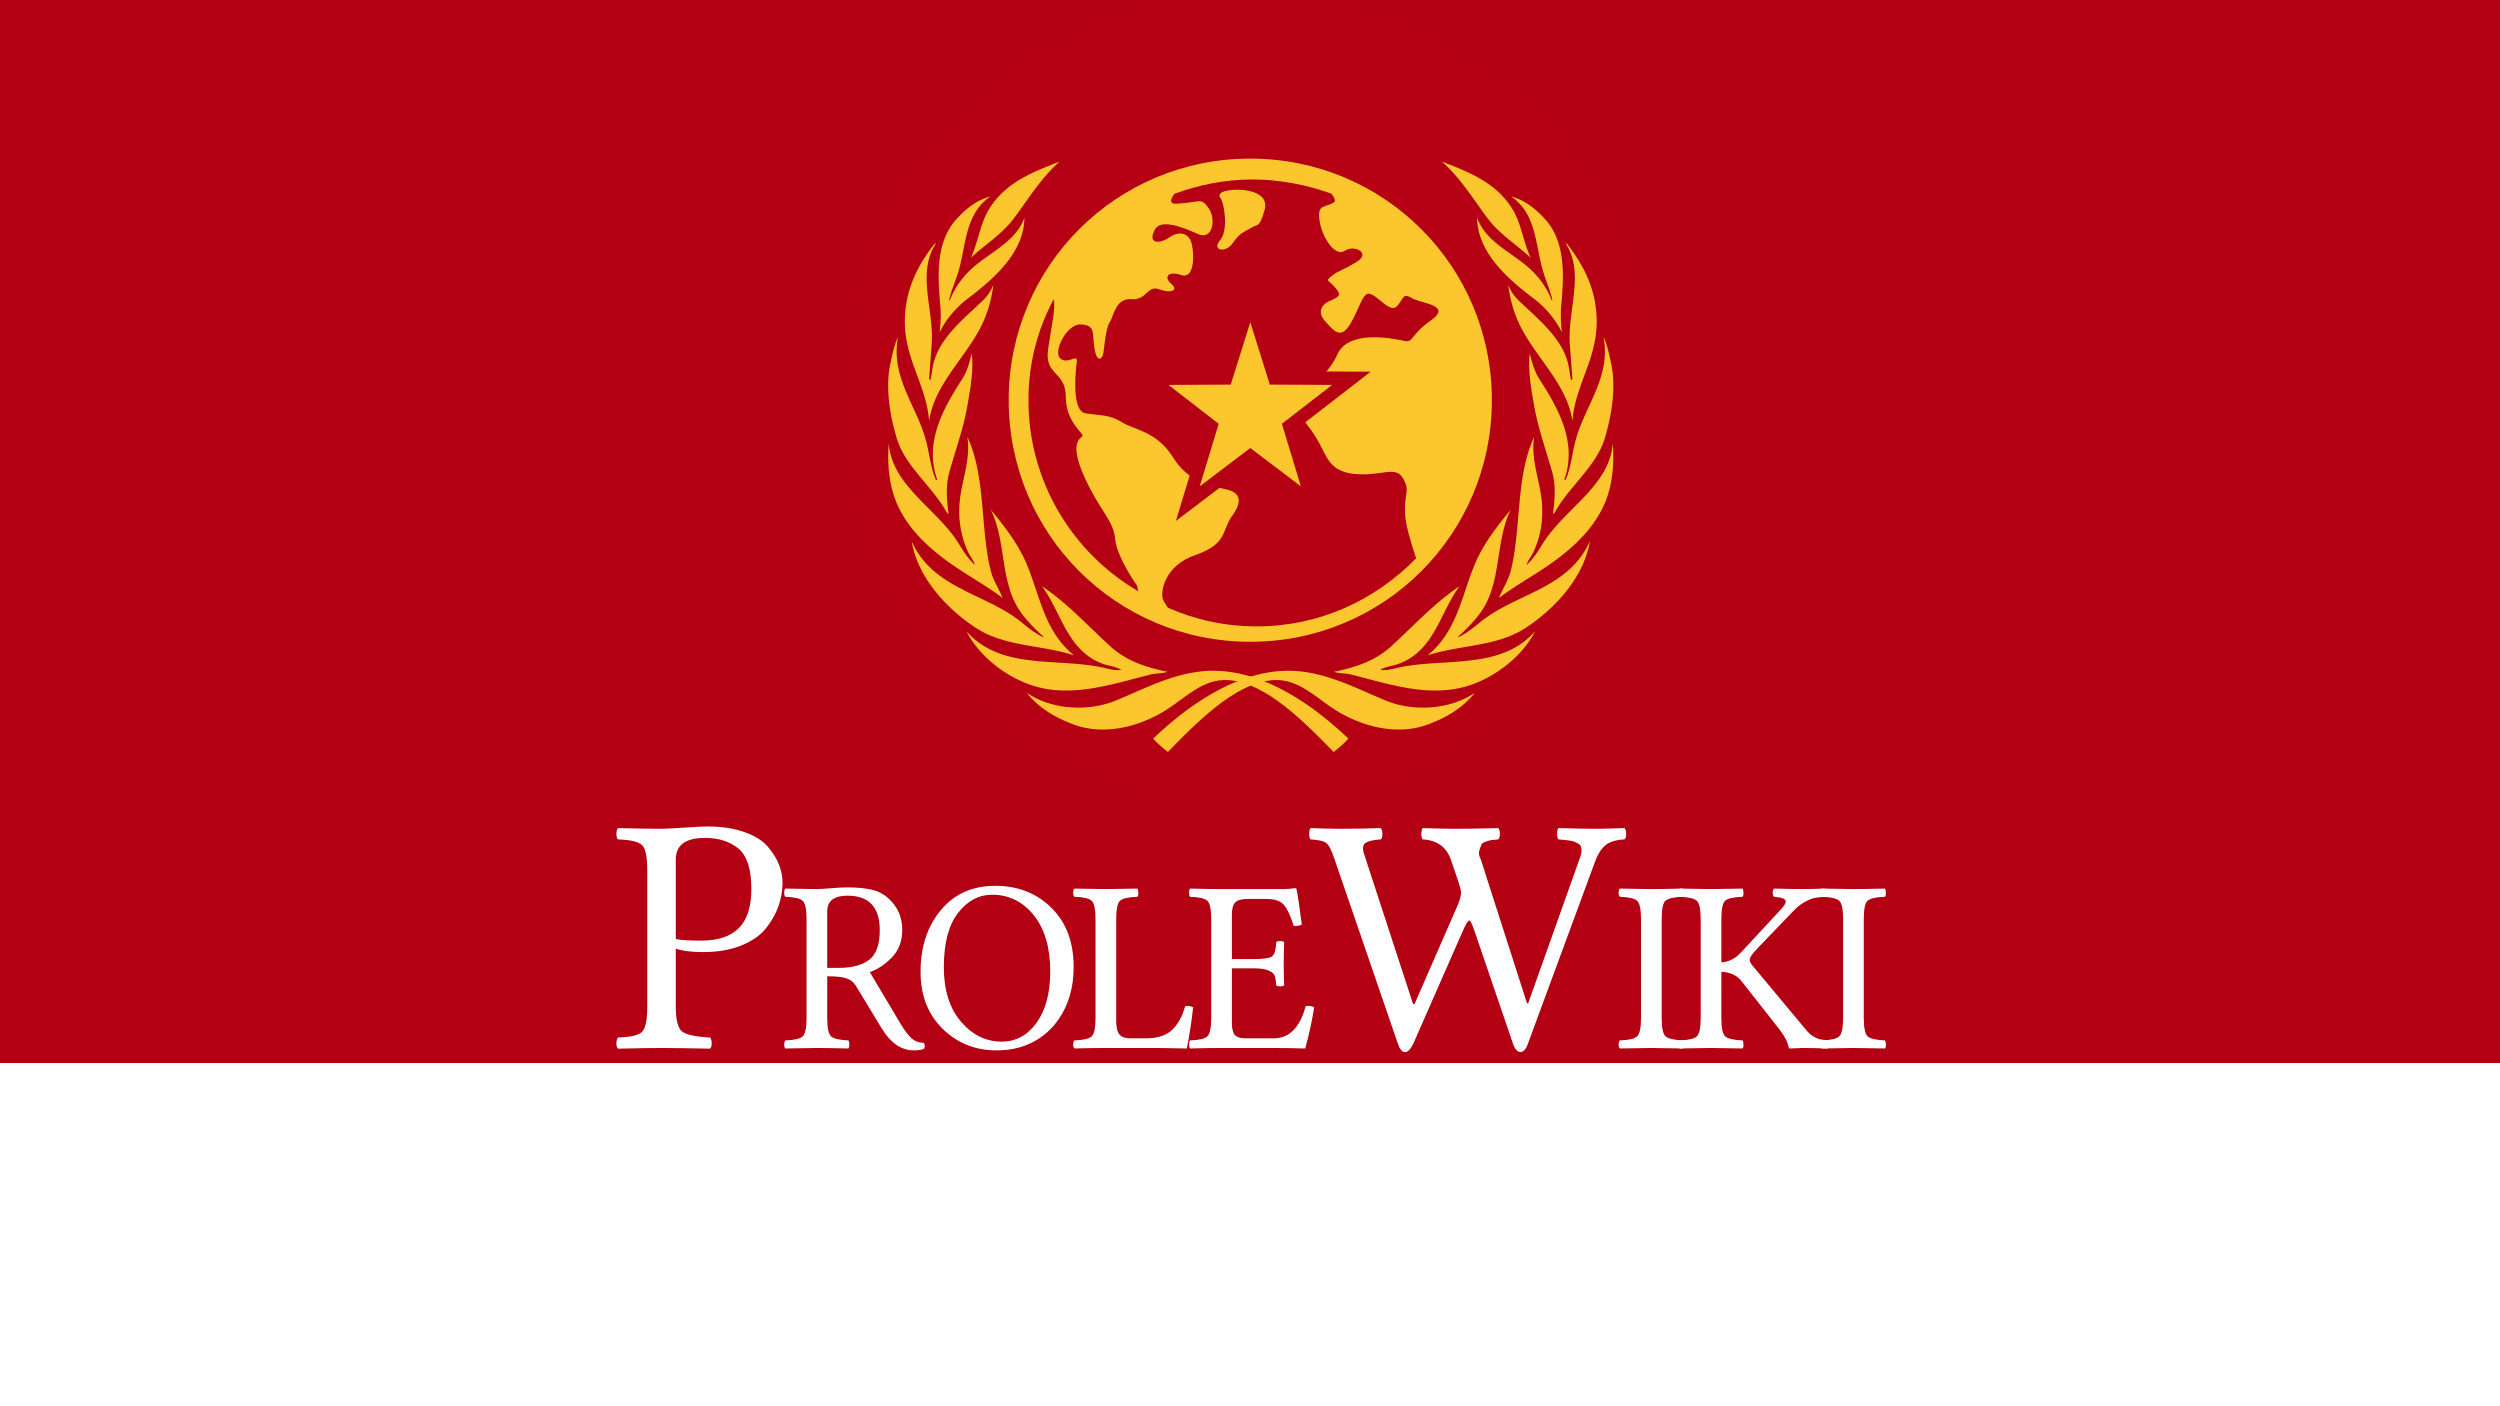 <?xml version="1.0" encoding="UTF-8" standalone="no"?>
<svg
   version="1.1"
   width="800"
   height="450"
   viewBox="0 0 21166.667 11906.25"
   preserveAspectRatio="xMidYMid"
   fill-rule="evenodd"
   clip-path="url(#presentation_clip_path)"
   xml:space="preserve"
   id="svg394"
   xmlns:xlink="http://www.w3.org/1999/xlink"
   xmlns="http://www.w3.org/2000/svg"
   xmlns:svg="http://www.w3.org/2000/svg"
   xmlns:rdf="http://www.w3.org/1999/02/22-rdf-syntax-ns#"
   xmlns:cc="http://creativecommons.org/ns#"
   xmlns:dc="http://purl.org/dc/elements/1.1/"><rect x="0" y="0" width="21166.667" height="11906.25" fill="#333333" stroke="none"/>
  <defs
   class="ClipPathGroup"
   id="defs4">
    <clipPath
   id="presentation_clip_path"
   clipPathUnits="userSpaceOnUse">
      <rect
   x="0"
   y="0"
   width="34000"
   height="9000"
   id="rect7" />
    </clipPath>
  <filter
   style="color-interpolation-filters:sRGB"
   id="filter944"
   x="-0.065"
   width="1.13"
   y="-0.069"
   height="1.137"><feFlood
     flood-opacity="1"
     flood-color="rgb(0,0,0)"
     result="flood"
     id="feFlood934" /><feComposite
     in="flood"
     in2="SourceGraphic"
     operator="in"
     result="composite1"
     id="feComposite936" /><feGaussianBlur
     in="composite1"
     stdDeviation="20"
     result="blur"
     id="feGaussianBlur938" /><feOffset
     dx="0"
     dy="0"
     result="offset"
     id="feOffset940" /><feComposite
     in="SourceGraphic"
     in2="offset"
     operator="over"
     result="fbSourceGraphic"
     id="feComposite942" /><feColorMatrix
     result="fbSourceGraphicAlpha"
     in="fbSourceGraphic"
     values="0 0 0 -1 0 0 0 0 -1 0 0 0 0 -1 0 0 0 0 1 0"
     id="feColorMatrix976" /><feFlood
     id="feFlood978"
     flood-opacity="1"
     flood-color="rgb(0,0,0)"
     result="flood"
     in="fbSourceGraphic" /><feComposite
     in2="fbSourceGraphic"
     id="feComposite980"
     in="flood"
     operator="in"
     result="composite1" /><feGaussianBlur
     id="feGaussianBlur982"
     in="composite1"
     stdDeviation="20"
     result="blur" /><feOffset
     id="feOffset984"
     dx="0"
     dy="0"
     result="offset" /><feComposite
     in2="offset"
     id="feComposite986"
     in="fbSourceGraphic"
     operator="over"
     result="composite2" /></filter><clipPath
   clipPathUnits="userSpaceOnUse"
   id="clipPath5710"><rect
     style="opacity:1;fill:#b50014;fill-opacity:1;stroke:none;stroke-width:0;stroke-miterlimit:4;stroke-dasharray:none;stop-color:#000000"
     id="rect5712"
     width="1140.338"
     height="335.394"
     x="-1674.701"
     y="-850.845" /></clipPath><linearGradient
   gradientUnits="userSpaceOnUse"
   y2="515.342"
   x2="164.782"
   y1="596.355"
   x1="298.946"
   id="linearGradient3826"
   xlink:href="#linearGradient3820" /><linearGradient
   id="linearGradient3820"><stop
     id="stop3822"
     offset="0"
     style="stop-color:#ffbf00;stop-opacity:1;" /><stop
     id="stop3824"
     offset="1"
     style="stop-color:#ffbf00;stop-opacity:0;" /></linearGradient><linearGradient
   id="linearGradient4366"><stop
     style="stop-color:#c30000;stop-opacity:1;"
     offset="0"
     id="stop4368" /><stop
     style="stop-color:#c30000;stop-opacity:0;"
     offset="1"
     id="stop4370" /></linearGradient><linearGradient
   id="linearGradient4211"><stop
     style="stop-color:#ffffff;stop-opacity:1;"
     offset="0"
     id="stop4213" /><stop
     style="stop-color:#ffffff;stop-opacity:0;"
     offset="1"
     id="stop4215" /></linearGradient><linearGradient
   id="linearGradient7326"><stop
     style="stop-color:#ffffff;stop-opacity:1;"
     offset="0"
     id="stop7328" /><stop
     style="stop-color:#1a1a1a;stop-opacity:0;"
     offset="1"
     id="stop7330" /></linearGradient><linearGradient
   id="linearGradient7182"><stop
     style="stop-color:#c30000;stop-opacity:1;"
     offset="0"
     id="stop7184" /><stop
     style="stop-color:#0000ff;stop-opacity:1;"
     offset="1"
     id="stop7186" /></linearGradient><linearGradient
   xlink:href="#linearGradient4366"
   id="linearGradient7174-6"
   x1="232.974"
   y1="117.621"
   x2="384.325"
   y2="23.413"
   gradientUnits="userSpaceOnUse" /><linearGradient
   xlink:href="#linearGradient7403-8"
   id="linearGradient7409-9"
   x1="-5175.936"
   y1="-406.213"
   x2="1240.649"
   y2="-420.465"
   gradientUnits="userSpaceOnUse"
   gradientTransform="matrix(1.031,0,0,1.072,-1374.924,-738.24)" /><linearGradient
   id="linearGradient7403-8"><stop
     style="stop-color:#1a1a1a;stop-opacity:1;"
     offset="0"
     id="stop7405-2" /><stop
     style="stop-color:#1a1a1a;stop-opacity:0;"
     offset="1"
     id="stop7407-4" /></linearGradient><linearGradient
   y2="-58.444"
   x2="536.875"
   y1="15.028"
   x1="319.131"
   gradientUnits="userSpaceOnUse"
   id="linearGradient7275-8"
   xlink:href="#linearGradient4366"
   gradientTransform="matrix(3.461,0,0,2.141,-452.374,-189.348)" /><linearGradient
   gradientTransform="translate(-3.993,219.811)"
   y2="-289.877"
   x2="-1907.47"
   y1="-301.15"
   x1="-2031.003"
   gradientUnits="userSpaceOnUse"
   id="linearGradient4301"
   xlink:href="#linearGradient4211" /><linearGradient
   gradientTransform="matrix(1,0,0,0.926,1172.986,3361.836)"
   xlink:href="#linearGradient4366"
   id="linearGradient5294-3-0"
   x1="871.274"
   y1="-2368.563"
   x2="1110.886"
   y2="-2363.249"
   gradientUnits="userSpaceOnUse" /><linearGradient
   xlink:href="#linearGradient4366"
   id="linearGradient4372"
   x1="1828.6"
   y1="1215.046"
   x2="1905.123"
   y2="1213.168"
   gradientUnits="userSpaceOnUse"
   gradientTransform="matrix(1.107,0,0,1,-3909.594,-141.265)" /><linearGradient
   xlink:href="#linearGradient4366"
   id="linearGradient4372-1"
   x1="1828.6"
   y1="1215.046"
   x2="1905.123"
   y2="1213.168"
   gradientUnits="userSpaceOnUse"
   gradientTransform="matrix(1.31,0,0,1,-4196.699,-29.122)" /><linearGradient
   gradientTransform="matrix(1,0,0,0.926,1139.713,2297.093)"
   xlink:href="#linearGradient4366"
   id="linearGradient5294-3-01"
   x1="871.274"
   y1="-2368.563"
   x2="1110.886"
   y2="-2363.249"
   gradientUnits="userSpaceOnUse" /><linearGradient
   y2="-2363.249"
   x2="1110.886"
   y1="-2368.563"
   x1="871.274"
   gradientTransform="matrix(1,0,0,0.926,-31.885,3691.514)"
   gradientUnits="userSpaceOnUse"
   id="linearGradient4820"
   xlink:href="#linearGradient4366" /><path
   style="fill:none;stroke:#000000;stroke-width:1.124px;stroke-linecap:butt;stroke-linejoin:miter;stroke-opacity:1"
   d="m 262.219,569.293 c -41.881,-73.176 20.06,-134.844 74.899,-132.271 45.79,-0.919 112.361,51.625 72.588,132.271"
   id="path6733-6-6" /><path
   style="fill:none;stroke:#000000;stroke-width:1.124px;stroke-linecap:butt;stroke-linejoin:miter;stroke-opacity:1"
   d="m 262.219,569.293 c -41.881,-73.176 20.06,-134.844 74.899,-132.271 45.79,-0.919 112.361,51.625 72.588,132.271"
   id="path6733-6-6-9" /></defs>
  

  
<rect
   style="opacity:0.989;fill:#b50014;fill-opacity:1;stroke-width:9.326;stop-color:#000000"
   id="rect1508"
   width="21166.666"
   height="11906.251"
   x="-0.001"
   y="6.6665343e-05" /><g
   id="g84470"
   transform="matrix(13.229,0,0,13.229,2560.051,-2215.206)"><circle
     style="fill:#b50014;fill-opacity:1;stroke-width:45.689;stop-color:#000000"
     id="path980"
     cx="695.415"
     cy="252.05"
     r="256"
     transform="rotate(15)" /><g
     id="g1184"
     transform="matrix(-0.32,0,0,0,494.276,392.161)"><path
       style="fill:#fcc72e;fill-opacity:1;stroke:#b50014;stroke-width:215.195;stroke-miterlimit:4;stroke-dasharray:none;stroke-opacity:1;stop-color:#000000"
       id="path29415"
       transform="matrix(0.075,0,0,-0.079,-252.968,632.187)"
       d="M 5.435111e-5,1024 -232.495,320.002 -973.882,316.433 -376.185,-122.23 -601.892,-828.433 4.3718697e-5,-395.545 601.892,-828.433 l -225.707,706.203 597.697,438.663 -741.387,3.569 z" /></g><g
     id="g3396"
     transform="matrix(1.208,0,0,1.208,-125.959,-94.21)"><g
       id="g87038"
       transform="matrix(5.818,0,0,5.818,420.303,241.872)"
       style="fill:#fcc72e;fill-opacity:1"><g
         id="g87032"
         style="fill:#fcc72e;fill-opacity:1"><path
           class="st3"
           d="m 32,10.1 c -12.2,0 -22,9.8 -22,22 0,12.2 9.8,22 22,22 12.2,0 22,-9.8 22,-22 0,-12.2 -9.8,-22 -22,-22 z M 14.1,22.9 c 0.2,0.8 -0.2,2.4 -0.5,4.5 -0.4,2.5 1.6,2 1.6,4.4 0,2.4 1.8,3.4 1.5,3.6 -0.2,0.2 -1.2,0.6 0.2,3.7 1.4,3.1 2.7,4 2.8,5.7 0.2,1.7 2,4.2 2,4.2 l 0.1,0.5 c -6,-3.5 -10,-10 -10,-17.4 0,-3.3 0.8,-6.4 2.3,-9.2 z M 24,50 c -0.1,-0.4 0.1,-2.8 3,-3.8 2.9,-1 2.4,-2.2 3.3,-3.5 0.9,-1.2 1,-2.2 -0.6,-2.5 -1.6,-0.4 -3.4,-0.7 -4.8,-3 -1.5,-2.3 -3.5,-2.4 -4.6,-3.1 -1.1,-0.7 -2,-0.6 -3.3,-0.8 -1.3,-0.2 -0.9,-3.9 -0.8,-4.7 0.1,-0.8 -0.8,0.3 -1.5,-0.3 -0.7,-0.6 0.6,-3.2 1.9,-3.1 1.3,0.1 1,0.7 1.2,2.1 0.2,1.4 0.7,1.1 0.8,0.6 0.1,-0.4 0.2,-2.3 0.6,-2.9 0.4,-0.6 0.5,-2.2 2,-2.1 1.4,0.1 1.4,-1.3 2.5,-0.9 1.1,0.4 1.8,0.1 1.1,-0.5 -0.7,-0.6 -0.3,-1.2 0.9,-0.8 1.2,0.4 1.2,-1.7 1,-2.7 -0.2,-1.1 -1.1,-1.4 -2.1,-0.7 -1.1,0.7 -1.9,0.4 -1.3,-0.7 0.5,-1.1 2.7,-0.2 4,0.4 1.3,0.5 1.6,-1.4 0.9,-2.4 -0.7,-1 -0.8,-0.5 -2.8,-0.4 -0.8,0.1 -0.7,-0.4 -0.3,-0.9 2.2,-0.8 4.6,-1.3 7.1,-1.3 2.5,0 5,0.5 7.2,1.3 0.3,0.4 0.4,0.7 0.2,0.8 -0.8,0.5 -1.5,0.1 -1.3,1.6 0.2,1.5 1.4,3.4 2.3,2.8 0.9,-0.6 2.4,0.2 1.1,1 -1.3,0.8 -1.7,0.8 -2.3,1.3 -0.6,0.5 -0.3,0.3 0.3,1 0.6,0.7 0.5,0.8 -0.3,1.2 -0.9,0.3 -1.4,1.1 -0.5,2 0.8,0.9 1.4,1.6 2.3,0 0.9,-1.6 1.1,-3 1.9,-2.5 0.8,0.4 1.7,1.7 2.3,1 0.6,-0.7 0.5,-1.2 1.3,-0.7 0.8,0.5 3.7,0.6 1.8,2 -2,1.4 -1.6,2.1 -2.5,1.9 -0.9,-0.2 -5.1,-1.1 -6.1,1.3 -1,2.3 -4.5,4.2 -2.6,6.5 1.8,2.3 1.4,3.9 4,4.3 2.6,0.3 3.9,-0.8 4.6,0.4 0.7,1.2 0.1,1.3 0.2,3.2 0,0.9 0.5,2.6 1,4.1 -3.7,3.8 -8.8,6.2 -14.5,6.2 C 29.7,52.7 27,52.1 24.5,51 24,50.3 24,50.1 24,50 Z"
           id="path87030"
           style="fill:#fcc72e;fill-opacity:1" /></g><g
         id="g87036"
         style="fill:#fcc72e;fill-opacity:1"><path
           class="st3"
           d="m 32.1,16.4 c 0.6,-0.4 0.7,0.1 1.2,-1.6 0.5,-1.8 -2.1,-2 -3.3,-1.8 -1.2,0.2 -0.7,0.7 -0.7,0.7 0.4,0.7 0.7,3.1 -0.1,3.9 -0.7,0.9 0.6,1.1 1.2,0.2 0.6,-0.9 1,-1 1.7,-1.4 z"
           id="path87034"
           style="fill:#fcc72e;fill-opacity:1" /></g></g><g
       transform="matrix(0.824,0,0,0.824,112.323,124.221)"
       id="g84448"
       style="fill:#fcc72e;fill-opacity:1"><g
         transform="translate(-1.081)"
         id="g84428"
         style="fill:#fcc72e;fill-opacity:1"><path
           d="m 663.853,587.03 c -2.694,3.079 -6.18,5.956 -9.466,8.608 -21.233,-21.943 -46.16,-46.262 -69.854,-46.262 -14.69,0 -25.27,11.182 -37.613,19.072 -17.13,10.949 -40.626,17.115 -60.761,9.08 -10.83,-4.113 -21.323,-10.17 -29.165,-20.01 15.848,10.93 39.58,12.4 57.472,4.977 19.776,-8.205 39.904,-19.099 62.44,-19.099 33.223,0 64.797,22.473 86.947,43.635 z M 418.311,518.016 c 21.996,25.039 57.87,16.983 87.234,23.237 4.087,0.87 7.926,2.227 12.313,1.554 -3.49,-2.214 -8.118,-2.463 -12.15,-3.982 -22.783,-8.583 -26.335,-32.967 -38.804,-49.748 15.926,10.587 29.12,25.082 44.012,38.703 10.364,9.48 23.277,13.537 36.67,16.262 -3.218,1.176 -7.428,0.899 -10.894,1.758 -24.056,5.968 -50.727,15.388 -76.324,6.941 -16.52,-5.451 -33.71,-18.361 -42.057,-34.725 z m -35.258,-57.95 c 13.72,31.063 48.191,33.496 71.111,52.552 4.358,3.624 8.679,6.959 13.466,9.191 l 0.247,-0.25 c -5.289,-4.785 -11.012,-10.488 -15.109,-16.44 -13.1,-19.035 -8.74,-45.052 -18.841,-65.232 9.177,10.988 17.784,22.302 23.068,34.883 8.503,20.246 11.392,43.342 30.463,58.726 -20.64,-6.81 -44.452,-5.454 -63.039,-17.628 -19.537,-12.797 -37.644,-32.996 -41.366,-55.802 z M 368.356,397.22 c 1.984,27.368 31.12,41.987 45.014,64.484 2.967,4.805 6.02,9.765 10.33,13.645 -0.672,-2.913 -3.07,-5.495 -4.39,-8.354 -4.455,-9.653 -6.472,-20.823 -5.36,-32.31 1.354,-13.975 7.18,-26.953 4.944,-41.655 11.975,25.848 8.112,58.162 15.033,86.11 1.531,6.183 5.296,11.594 7.616,17.45 -11.766,-8.951 -27.185,-16.896 -40.1,-27.076 -12.49,-9.845 -23.332,-21.384 -28.967,-36.399 -4.06,-10.819 -5.117,-23.724 -4.12,-35.895 z m 0.814,-50.426 c 1.405,-6.108 2.48,-12.43 5.138,-18.033 -5.031,25.817 12.144,44.466 18.008,66.802 2.21,8.417 2.966,17.36 6.37,25.215 0.317,0.17 0.592,-0.16 0.788,-0.414 -8.473,-23.771 3.948,-45.74 16.049,-64.477 3.18,-4.925 4.712,-10.66 6.197,-16.458 1.308,10.761 -0.982,23.218 -2.973,34.322 -2.563,14.296 -7.449,27.695 -11.332,41.488 -2.557,8.617 -1.883,18.342 -0.571,27.37 l -1.234,-0.984 C 396.601,424.993 378.826,412 373.458,393.847 369.168,379.339 366.2,362.578 369.17,346.794 Z m 9.502,-27.771 c 0,-19.537 7.607,-35.474 19.018,-50.024 0.331,-0.165 0.567,-0.497 0.994,-0.42 -12.561,19.109 -1.128,43.229 -2.742,64.902 l -1.657,22.244 c 0.246,0.162 0.246,0.83 0.83,0.574 0.742,-2.48 0.967,-5.118 1.399,-7.679 3.024,-17.932 18.77,-30.414 32.125,-43.074 a 28.528,28.528 0 0 0 6.961,-10.342 c -1.11,8.933 -3.602,18.09 -7.612,26.208 -10.279,20.81 -30.132,37.608 -33.703,61.257 -1.731,-22.665 -15.613,-39.514 -15.613,-63.646 z m 33.112,-65.903 c 6.316,-7.004 13.396,-12.46 21.824,-14.617 -16.366,11.253 -15.477,31.366 -20.488,48.183 -1.832,6.149 -4.525,11.91 -5.957,18.265 l 0.415,0.33 c 2.722,-7.184 7.394,-14.09 13.481,-19.833 11.511,-10.86 28.818,-17.434 34.514,-33.32 -0.26,22.076 -19.079,38.858 -36.266,51.84 -7.71,5.824 -14.26,13.642 -18.258,21.838 0.668,-6.1 0.971,-11.175 0.427,-17.129 -1.764,-19.285 -2.909,-40.904 10.308,-55.557 z m 66.428,-37.117 c -12.146,10.658 -20.25,24.377 -29.582,36.709 -7.76,10.257 -18.409,16.612 -27.567,25.219 4.943,-10.256 5.856,-22.008 12.134,-31.93 10.735,-16.967 28.478,-23.552 45.015,-29.998 z"
           fill="#ffffff"
           id="a"
           style="fill:#fcc72e;fill-opacity:1" /><use
           transform="matrix(-1,0,0,1,1202.2,0)"
           xlink:href="#a"
           width="100%"
           height="100%"
           id="use84426"
           x="0"
           y="0"
           style="fill:#fcc72e;fill-opacity:1" /></g></g><path
       style="fill:#fcc72e;fill-opacity:1;stroke:#b50014;stroke-width:122.49;stroke-miterlimit:4;stroke-dasharray:none;stroke-opacity:1;stop-color:#000000"
       id="path29415-2"
       transform="matrix(0.055,0,0,-0.058,606.484,435.393)"
       d="M 5.435111e-5,1024 -232.495,320.002 -973.882,316.433 -376.185,-122.23 -601.892,-828.433 4.3718697e-5,-395.545 601.892,-828.433 l -225.707,706.203 597.697,438.663 -741.387,3.569 z" /></g></g><g
   id="g5859"
   transform="matrix(2.427,0,0,2.427,-65364.772,-88460.59)"
   style="fill:#ffffff"><g
     aria-label="PROLEWIKI"
     transform="scale(0.994,1.006)"
     id="text868"
     style="font-size:1178.48px;font-family:'Linux Libertine';-inkscape-font-specification:'Linux Libertine';letter-spacing:-44.193px;stroke-width:26.063"><path
       d="m 29466.572,39212.165 v 275.055 q 21.291,5.754 89.767,5.754 87.465,0 131.198,-43.157 44.308,-43.157 44.308,-135.801 0,-102.427 -44.883,-139.83 -44.884,-37.403 -117.963,-37.403 -102.427,0 -102.427,75.382 z m -100.125,36.827 q 0,-70.778 -18.413,-87.465 -17.839,-17.263 -84.013,-19.565 -5.754,-4.603 -5.754,-18.989 0,-14.386 5.754,-20.14 94.37,2.302 151.913,2.302 23.593,0 81.136,-4.028 58.118,-4.028 80.56,-4.028 76.532,0 131.773,20.14 55.242,19.564 82.287,52.364 27.045,32.224 37.978,62.146 11.509,29.923 11.509,60.996 0,41.431 -14.386,81.135 -13.81,39.13 -43.733,76.533 -29.922,36.827 -87.465,59.844 -56.967,22.442 -133.5,22.442 -58.693,0 -95.521,-11.509 v 200.25 q 0,69.627 22.442,86.89 22.442,16.687 97.823,20.715 5.754,5.755 5.754,20.14 0,13.811 -5.754,18.414 -117.963,-2.302 -169.752,-2.302 -47.185,0 -153.064,2.302 -5.754,-4.603 -5.754,-18.414 0,-14.385 5.754,-20.14 66.174,-2.301 84.013,-19.564 18.413,-17.263 18.413,-88.041 z"
       id="path1263" /><path
       d="m 30069.061,39337.121 q -70.922,0 -70.922,54.651 v 195.66 h 40.884 q 69.253,0 106.383,-27.951 37.129,-28.369 37.129,-102.628 0,-119.732 -113.474,-119.732 z m -70.922,423.86 q 0,51.314 13.35,63.829 13.35,12.099 60.909,14.185 3.338,4.172 3.338,14.601 0,10.013 -3.338,13.35 -75.093,-1.669 -110.137,-1.669 -34.209,0 -110.971,1.669 -4.172,-3.337 -4.172,-13.35 0,-10.429 4.172,-14.601 47.976,-1.669 60.909,-14.185 13.35,-12.515 13.35,-63.829 v -342.509 q 0,-51.314 -13.35,-63.412 -12.933,-12.516 -60.909,-14.184 -4.172,-3.338 -4.172,-13.767 0,-10.43 4.172,-14.602 80.517,1.669 110.137,1.669 14.601,0 50.062,-2.92 35.461,-2.921 56.737,-2.921 50.48,0 85.523,7.927 35.044,7.509 62.161,32.957 45.473,42.553 45.473,106.8 0,58.823 -37.129,95.952 -37.13,37.13 -76.763,50.063 l 108.051,179.389 q 19.608,32.541 37.547,49.228 17.939,16.687 44.222,16.687 5.84,11.264 0.834,20.442 -12.098,5.841 -35.878,5.841 -65.915,0 -112.64,-75.928 l -91.363,-148.518 q -10.43,-17.104 -30.455,-24.613 -20.025,-7.927 -69.67,-7.927 z"
       id="path1265" /><path
       d="m 30576.804,39333.784 q -70.087,0 -119.732,63.412 -49.646,62.995 -49.646,188.567 0,118.064 59.658,187.734 60.075,69.67 143.094,69.67 75.094,0 122.653,-65.499 47.976,-65.498 47.976,-177.303 0,-124.739 -57.989,-195.66 -57.988,-70.921 -146.014,-70.921 z m 286.189,250.311 q 0,106.799 -52.983,181.892 -35.878,51.314 -91.781,79.683 -55.485,27.951 -125.155,27.951 -112.64,0 -190.237,-75.093 -77.179,-75.094 -77.179,-198.163 0,-128.076 70.922,-212.765 70.921,-84.688 191.488,-84.688 118.897,0 196.911,76.345 78.014,75.927 78.014,204.838 z"
       id="path1267" /><path
       d="m 30976.496,39865.277 q -44.222,0 -110.972,1.669 -4.171,-3.337 -4.171,-13.35 0,-10.429 4.171,-14.601 47.977,-1.669 60.909,-14.185 13.35,-12.515 13.35,-63.829 v -342.509 q 0,-51.314 -13.35,-63.412 -12.932,-12.516 -60.909,-14.184 -4.171,-3.338 -4.171,-13.767 0,-10.43 4.171,-14.602 78.431,1.669 110.137,1.669 34.209,0 110.971,-1.669 3.338,4.172 3.338,14.602 0.417,10.012 -3.338,13.767 -47.976,1.668 -61.326,14.184 -12.932,12.098 -12.932,63.412 v 353.773 q 0,32.541 11.264,46.308 11.681,13.35 37.546,13.35 h 53.817 q 62.578,0 93.449,-29.203 31.289,-29.621 45.891,-82.603 14.601,-2.503 27.951,4.172 -8.343,74.259 -22.111,142.677 -78.848,-1.669 -101.793,-1.669 z"
       id="path1269" /><path
       d="m 31495.92,39556.978 q 52.148,0 64.246,-10.013 12.099,-10.429 13.767,-48.393 3.338,-4.172 13.35,-4.172 10.43,0 14.602,4.172 -1.669,40.884 -1.669,73.841 0,30.872 1.669,75.094 -4.172,4.172 -14.602,4.172 -10.012,0 -13.35,-4.172 -1.668,-22.945 -5.423,-32.958 -3.338,-10.012 -20.442,-17.522 -17.105,-7.926 -52.148,-7.926 h -77.597 v 188.985 q 0,30.037 10.43,42.135 10.847,11.682 37.547,11.682 h 98.872 q 81.352,0 112.223,-111.806 15.436,-3.338 29.62,4.172 -10.429,67.584 -31.288,142.677 -68.419,-1.669 -109.72,-1.669 h -183.562 q -47.976,0 -110.971,1.669 -3.337,-3.337 -3.337,-13.35 0,-10.429 3.337,-14.601 47.976,-1.669 60.909,-14.185 13.35,-12.515 13.35,-63.829 v -342.509 q 0,-51.314 -13.35,-63.412 -12.933,-12.516 -60.909,-14.184 -3.337,-3.338 -3.337,-13.767 0,-10.43 3.337,-14.602 68.419,1.669 110.137,1.669 h 217.771 q 22.11,0 42.135,-3.338 3.338,0 3.338,2.503 6.675,29.203 18.773,123.904 -13.767,6.675 -28.368,4.172 -16.271,-51.313 -34.21,-72.173 -17.939,-20.859 -62.16,-20.859 h -64.247 q -33.374,0 -45.056,12.516 -11.264,12.098 -11.264,42.135 v 153.942 z"
       id="path1271" /><path
       d="m 32642.074,39199.505 q 3.453,-10.358 3.453,-18.414 0,-8.631 -2.302,-14.385 -2.302,-6.33 -9.782,-10.358 -6.905,-4.028 -12.66,-6.33 -5.754,-2.301 -17.262,-4.028 -10.934,-1.726 -18.99,-2.301 -7.48,-0.576 -20.14,-1.727 -4.603,-4.603 -4.603,-18.989 0,-14.386 4.603,-20.14 94.371,2.302 129.472,2.302 33.95,0 102.427,-2.302 5.754,5.754 5.754,20.14 0,13.81 -5.754,18.989 -44.884,2.302 -66.75,20.14 -21.291,17.263 -34.526,51.214 l -237.077,635.274 q -10.358,30.498 -27.045,30.498 -16.112,0.575 -27.046,-31.649 l -135.226,-391.292 q -11.508,-32.8 -16.687,-32.8 -6.905,0 -20.14,29.347 l -175.506,394.745 q -14.386,31.649 -30.498,32.224 -15.536,0 -25.894,-32.224 l -221.541,-637.576 q -15.536,-46.034 -29.347,-55.817 -13.234,-9.782 -54.665,-12.084 -4.604,-4.603 -4.604,-18.989 0,-14.386 4.604,-20.14 68.476,2.302 109.907,2.302 58.694,0 136.377,-2.302 5.754,5.754 5.754,20.14 0.575,13.81 -5.754,18.989 -36.252,2.302 -52.365,11.509 -15.536,9.207 -6.329,37.978 l 172.053,520.764 5.179,1.151 152.489,-345.258 q 10.358,-23.593 10.933,-41.431 0,-10.358 -8.631,-36.252 l -27.046,-78.258 q -23.592,-66.175 -98.973,-70.203 -4.604,-4.603 -4.604,-18.989 0,-14.386 4.604,-20.14 75.381,2.302 117.963,2.302 50.637,0 147.31,-2.302 5.754,5.754 5.754,20.14 0,13.81 -5.754,18.989 -16.688,1.151 -24.168,2.302 -7.481,1.151 -20.716,5.754 -12.659,4.604 -14.961,11.509 -2.302,6.33 -6.905,19.564 -4.028,12.66 5.754,31.074 l 161.696,497.746 4.028,1.151 z"
       id="path1273" /><path
       d="m 32926.724,39760.981 q 0,51.314 13.35,63.829 13.35,12.099 60.909,14.185 3.338,4.172 3.338,14.601 0.417,10.013 -3.338,13.35 -76.762,-1.669 -110.137,-1.669 -34.209,0 -110.971,1.669 -4.172,-3.337 -4.172,-13.35 0,-10.429 4.172,-14.601 47.976,-1.669 60.909,-14.185 13.35,-12.515 13.35,-63.829 v -342.509 q 0,-51.314 -13.35,-63.412 -12.933,-12.516 -60.909,-14.184 -4.172,-3.338 -4.172,-13.767 0,-10.43 4.172,-14.602 80.517,1.669 110.137,1.669 35.878,0 110.971,-1.669 3.338,4.172 3.338,14.602 0.417,10.012 -3.338,13.767 -47.976,1.668 -61.326,14.184 -12.933,12.098 -12.933,63.412 z"
       id="path1275" /><path
       d="m 33136.18,39760.981 q 0,51.314 13.35,63.829 13.35,12.099 60.909,14.185 3.338,4.172 3.338,14.601 0.417,10.013 -3.338,13.35 -76.762,-1.669 -110.137,-1.669 -34.209,0 -110.971,1.669 -4.172,-3.337 -4.172,-13.35 0,-10.429 4.172,-14.601 47.976,-1.669 60.909,-14.185 13.35,-12.515 13.35,-63.829 v -342.509 q 0,-51.314 -13.35,-63.412 -12.933,-12.516 -60.909,-14.184 -4.172,-3.338 -4.172,-13.767 0,-10.43 4.172,-14.602 76.762,1.669 110.137,1.669 32.54,0 110.971,-1.669 3.338,4.172 3.338,14.602 0.417,10.012 -3.338,13.767 -47.976,1.668 -61.326,14.184 -12.933,12.098 -12.933,63.412 v 150.187 q 39.633,-3.338 67.584,-33.375 l 141.009,-150.187 q 12.932,-13.767 16.27,-22.528 3.337,-9.178 -3.755,-13.35 -6.675,-4.171 -14.184,-5.423 -7.092,-1.252 -22.111,-2.92 -4.172,-3.338 -4.589,-13.767 0,-10.43 4.589,-14.602 63.412,1.669 96.37,1.669 28.368,0 81.351,-1.669 4.172,4.172 4.172,14.602 0,10.012 -4.172,13.767 -22.111,1.668 -35.461,4.172 -13.35,2.503 -33.375,13.349 -20.024,10.43 -39.215,30.038 l -125.573,128.91 q -30.037,30.872 -29.62,42.136 0,8.343 10.847,21.276 l 187.316,221.943 q 12.098,14.601 25.866,22.945 14.184,7.926 23.362,9.595 9.595,1.669 25.865,3.755 4.172,4.172 4.172,14.601 0,10.013 -4.172,13.35 -56.32,-1.669 -86.357,-1.669 -12.098,0 -45.89,1.669 -3.338,0 -4.589,-5.006 -3.338,-23.78 -30.455,-59.24 l -134.333,-168.96 q -24.614,-30.872 -70.922,-32.541 z"
       id="path1277" /><path
       d="m 33635.996,39760.981 q 0,51.314 13.35,63.829 13.35,12.099 60.909,14.185 3.338,4.172 3.338,14.601 0.417,10.013 -3.338,13.35 -76.762,-1.669 -110.137,-1.669 -34.209,0 -110.971,1.669 -4.172,-3.337 -4.172,-13.35 0,-10.429 4.172,-14.601 47.976,-1.669 60.909,-14.185 13.35,-12.515 13.35,-63.829 v -342.509 q 0,-51.314 -13.35,-63.412 -12.933,-12.516 -60.909,-14.184 -4.172,-3.338 -4.172,-13.767 0,-10.43 4.172,-14.602 80.517,1.669 110.137,1.669 35.878,0 110.971,-1.669 3.338,4.172 3.338,14.602 0.417,10.012 -3.338,13.767 -47.976,1.668 -61.326,14.184 -12.933,12.098 -12.933,63.412 z"
       id="path1279" /></g><g
     aria-label="The proletarian encyclopedia"
     id="text1020"
     style="font-size:470.597px;font-family:rockwell;-inkscape-font-specification:rockwell;text-align:center;letter-spacing:-10.196px;text-anchor:middle;stroke-width:44.193"><path
       d="m 28813.755,40572.433 q 0,10.11 0.46,16.774 0.689,6.434 2.987,11.489 2.298,4.826 4.826,7.353 2.757,2.528 8.731,4.366 5.975,1.609 11.719,2.068 5.975,0.46 16.775,0.92 2.068,2.068 2.068,7.812 0,5.515 -2.068,7.583 -46.876,-0.919 -65.259,-0.919 -19.991,0 -65.948,0.919 -2.068,-2.068 -2.068,-7.583 0,-5.744 2.068,-7.812 10.8,-0.46 16.545,-0.92 5.974,-0.459 11.948,-2.068 5.975,-1.838 8.502,-4.366 2.758,-2.527 5.056,-7.353 2.297,-5.055 2.987,-11.489 0.689,-6.664 0.689,-16.774 v -181.07 q 0,-23.208 -5.055,-34.927 -4.826,-11.719 -17.234,-11.719 h -22.978 q -24.587,0 -39.983,11.49 -15.395,11.259 -22.059,38.373 -10.34,0 -16.085,-2.297 9.192,-39.064 11.719,-68.246 0,-1.379 2.068,-1.379 47.795,3.677 109.607,3.677 h 40.442 q 38.604,0 92.603,-2.068 12.408,-0.46 23.208,-3.677 10.8,-3.447 21.6,-8.732 l 11.719,-5.744 q 6.204,0 6.204,4.595 -2.068,18.153 -2.068,49.404 l -0.23,101.334 q 0,5.745 3.906,0.92 0.46,-0.69 0.69,-0.92 34.237,-38.144 79.964,-38.144 26.885,0 39.064,16.085 7.582,9.881 10.11,25.047 2.528,15.165 2.528,37.914 v 70.084 q 0,11.949 0.919,19.072 0.919,7.123 2.527,11.949 1.609,4.825 5.745,7.123 4.366,2.068 8.732,3.217 4.595,0.919 13.787,1.609 1.838,2.068 1.838,7.812 0,5.515 -1.838,7.583 -40.442,-0.919 -50.093,-0.919 -8.272,0 -47.795,0.919 -1.838,-2.068 -1.838,-7.583 0,-5.744 1.838,-7.812 10.34,-0.92 14.936,-2.069 4.825,-1.378 8.502,-5.744 3.906,-4.596 4.825,-12.408 0.919,-7.813 0.919,-22.749 v -71.463 q 0,-24.587 -5.744,-36.306 -4.136,-8.042 -11.03,-12.408 -6.663,-4.596 -14.017,-4.596 -14.246,0 -30.561,7.583 -16.314,7.353 -29.642,20.221 -8.042,8.962 -8.042,19.762 v 77.207 q 0,15.166 0.689,22.978 0.919,7.813 4.596,12.409 3.676,4.595 8.272,5.744 4.596,1.149 14.706,1.839 2.068,2.068 2.068,7.812 0,5.515 -2.068,7.583 -39.523,-0.919 -46.416,-0.919 -13.098,0 -51.702,0.919 -2.068,-2.068 -2.068,-7.583 0,-5.744 2.068,-7.812 7.813,-0.46 11.949,-0.92 4.136,-0.689 8.502,-2.297 4.596,-1.839 6.434,-4.366 1.838,-2.528 3.447,-7.353 1.608,-4.826 2.068,-11.26 0.46,-6.664 0.46,-16.774 v -198.074 q 0,-6.433 -2.298,-11.489 -2.298,-5.055 -5.745,-8.272 -3.447,-3.217 -9.651,-5.285 -5.974,-2.298 -11.259,-3.217 -5.285,-0.919 -13.787,-1.379 -8.272,-0.459 -13.787,-0.459 -5.515,0 -14.706,0.23 -9.192,0.229 -13.558,0.229 h -10.34 q -12.178,0 -17.004,11.949 -4.596,11.949 -4.596,36.076 z"
       style="-inkscape-font-specification:'Linux Libertine G'"
       id="path1300" /><path
       d="m 29180.089,40497.064 85.25,-1.379 q 6.893,0 6.893,-6.434 0,-14.017 -3.447,-24.127 -3.446,-10.34 -9.421,-15.396 -5.974,-5.285 -12.408,-7.582 -6.434,-2.298 -13.787,-2.298 -4.596,0 -9.192,0.919 -4.365,0.689 -11.719,4.136 -7.123,3.217 -13.097,8.962 -5.745,5.744 -11.26,17.004 -5.285,11.259 -7.812,26.195 z m 123.394,89.156 q 7.812,0.689 9.88,7.353 -31.71,40.902 -80.194,40.902 -46.187,0 -71.922,-30.102 -22.06,-25.276 -22.06,-69.625 0,-20.68 5.745,-38.833 5.974,-18.153 15.625,-31.021 9.651,-12.868 21.83,-22.289 12.408,-9.421 25.276,-13.787 13.097,-4.595 25.506,-4.595 79.505,0 79.505,81.803 0,8.042 -8.732,8.042 l -125.232,-0.919 q 0,39.752 14.936,64.569 10.34,17.004 23.898,25.506 13.787,8.272 27.574,8.272 19.761,0 32.169,-5.515 12.638,-5.744 26.196,-19.761 z"
       style="-inkscape-font-specification:'Linux Libertine G'"
       id="path1302" /><path
       d="m 29511.495,40474.086 q -4.366,5.055 -5.974,9.421 -1.379,4.136 -1.379,11.259 v 85.709 q 0,12.409 1.838,17.004 2.068,4.596 9.421,11.26 5.745,5.055 15.396,7.583 9.881,2.298 17.923,2.298 18.842,0 32.399,-7.813 13.558,-8.043 20.681,-21.14 7.123,-13.328 10.11,-27.574 3.217,-14.247 3.217,-30.102 0,-38.833 -16.544,-62.961 -16.315,-24.127 -39.523,-24.127 -10.11,0 -24.127,8.732 -14.017,8.732 -23.438,20.451 z m -7.353,-17.464 q 0,2.528 1.379,2.987 1.378,0.46 2.297,-0.919 14.017,-16.315 31.021,-25.736 17.234,-9.651 33.549,-9.651 23.208,0 42.51,13.558 19.531,13.557 30.101,35.616 10.57,22.059 10.57,46.876 0,54.918 -34.697,88.926 -27.574,26.196 -69.395,26.196 -22.978,0 -40.901,-7.124 -3.677,-1.838 -5.055,-1.378 -1.379,0.459 -1.379,4.825 v 50.782 q 0,10.341 0.459,16.545 0.46,6.434 2.298,11.489 1.839,5.055 3.907,7.353 2.068,2.528 7.123,4.136 5.285,1.838 10.11,2.298 5.056,0.689 14.707,1.149 2.068,2.068 2.068,7.583 0,5.744 -2.068,7.812 -40.442,-0.919 -56.987,-0.919 -13.327,0 -52.85,0.919 -2.068,-2.068 -2.068,-7.812 0,-5.515 2.068,-7.583 12.179,-0.69 17.693,-1.838 5.515,-0.92 9.881,-5.515 4.366,-4.596 5.285,-12.638 1.149,-7.813 1.149,-22.979 v -200.831 q 0,-10.57 -1.149,-16.085 -0.919,-5.744 -4.825,-9.191 -3.907,-3.447 -8.962,-4.596 -4.825,-1.149 -15.625,-2.068 -0.69,-2.297 -1.149,-6.663 -0.46,-4.366 0.23,-6.664 37.684,-4.826 59.284,-13.557 3.906,0 5.515,3.676 3.906,8.272 3.906,31.021 z"
       style="-inkscape-font-specification:'Linux Libertine G'"
       id="path1304" /><path
       d="m 29747.397,40461.447 q 0,2.528 0.689,3.447 0.919,0.69 2.988,-2.527 9.421,-16.085 23.208,-27.574 13.787,-11.49 28.952,-11.49 13.558,0 20.911,7.353 7.353,7.124 7.353,15.166 0,8.962 -6.894,16.315 -6.663,7.353 -15.165,7.353 -4.366,0 -7.813,-1.838 -3.217,-2.068 -7.353,-6.894 l -4.136,-5.055 q -3.217,-3.217 -9.881,-3.217 -5.515,0 -21.6,22.978 -11.259,16.774 -11.259,31.481 v 65.488 q 0,10.11 0.46,16.544 0.459,6.434 2.297,11.49 2.068,4.825 4.136,7.353 2.069,2.298 7.124,4.136 5.285,1.608 10.11,2.298 4.826,0.459 14.477,1.149 2.068,2.068 2.068,7.812 0,5.515 -2.068,7.583 -40.442,-0.919 -56.987,-0.919 -14.246,0 -53.769,0.919 -2.068,-2.068 -2.068,-7.583 0,-5.744 2.068,-7.812 12.408,-0.69 17.923,-1.839 5.745,-1.149 10.111,-5.744 4.595,-4.596 5.744,-12.409 1.149,-7.812 1.149,-22.978 v -91.684 q 0,-10.57 -1.149,-16.085 -0.919,-5.744 -4.825,-9.191 -3.907,-3.447 -8.962,-4.596 -4.825,-1.149 -15.625,-2.068 -0.69,-2.297 -1.149,-6.663 -0.46,-4.366 0.23,-6.664 37.684,-4.826 59.284,-13.557 3.906,0 5.515,3.676 3.906,8.272 3.906,35.846 z"
       style="-inkscape-font-specification:'Linux Libertine G'"
       id="path1306" /><path
       d="m 29843.361,40533.37 q 0,-46.646 25.965,-77.208 28.034,-32.859 73.761,-32.859 20.91,0 37.914,6.434 17.004,6.204 28.034,16.775 11.029,10.34 18.612,24.357 7.583,14.016 10.8,28.723 3.447,14.476 3.447,29.642 0,22.748 -7.583,43.429 -7.583,20.68 -22.978,35.616 -26.885,26.196 -69.165,26.196 -19.302,0 -35.846,-5.745 -16.545,-5.974 -28.034,-15.855 -11.259,-10.111 -19.302,-23.208 -8.042,-13.098 -11.949,-27.344 -3.676,-14.247 -3.676,-28.953 z m 92.603,-93.522 q -52.161,0 -52.161,82.722 0,14.936 3.446,30.561 3.447,15.396 10.571,30.561 7.123,15.166 20.45,24.817 13.328,9.651 30.562,9.651 9.191,0 17.693,-3.447 8.502,-3.447 16.774,-11.029 8.272,-7.813 13.098,-22.979 5.055,-15.395 5.055,-36.535 0,-50.323 -17.464,-77.208 -17.233,-27.114 -48.024,-27.114 z"
       style="-inkscape-font-specification:'Linux Libertine G'"
       id="path1308" /><path
       d="m 30095.807,40572.433 v -205.656 q 0,-9.422 -0.459,-15.626 -0.23,-6.204 -1.839,-10.57 -1.608,-4.366 -2.987,-6.434 -1.149,-2.298 -5.055,-3.446 -3.677,-1.379 -6.434,-1.609 -2.757,-0.46 -9.191,-0.689 -2.758,-0.23 -4.366,-0.23 -2.068,-2.068 -2.758,-6.434 -0.689,-4.596 0,-7.583 14.247,-1.149 35.617,-5.285 21.6,-4.136 30.331,-7.583 6.204,0 6.204,4.826 -2.068,18.842 -2.068,49.403 v 216.916 q 0,15.166 0.92,23.208 1.148,7.813 5.514,12.408 4.366,4.596 9.881,5.745 5.515,0.919 17.693,1.609 2.068,2.068 2.068,7.812 0,5.515 -2.068,7.583 -40.442,-0.919 -52.39,-0.919 -13.098,0 -52.621,0.919 -2.068,-2.068 -2.068,-7.583 0,-5.744 2.068,-7.812 12.179,-0.69 17.694,-1.609 5.514,-1.149 9.88,-5.745 4.366,-4.595 5.285,-12.408 1.149,-8.042 1.149,-23.208 z"
       style="-inkscape-font-specification:'Linux Libertine G'"
       id="path1310" /><path
       d="m 30223.251,40497.064 85.25,-1.379 q 6.894,0 6.894,-6.434 0,-14.017 -3.447,-24.127 -3.447,-10.34 -9.421,-15.396 -5.975,-5.285 -12.409,-7.582 -6.434,-2.298 -13.787,-2.298 -4.595,0 -9.191,0.919 -4.366,0.689 -11.719,4.136 -7.123,3.217 -13.098,8.962 -5.744,5.744 -11.259,17.004 -5.285,11.259 -7.813,26.195 z m 123.394,89.156 q 7.813,0.689 9.881,7.353 -31.71,40.902 -80.195,40.902 -46.186,0 -71.922,-30.102 -22.059,-25.276 -22.059,-69.625 0,-20.68 5.744,-38.833 5.975,-18.153 15.626,-31.021 9.651,-12.868 21.829,-22.289 12.408,-9.421 25.276,-13.787 13.098,-4.595 25.506,-4.595 79.505,0 79.505,81.803 0,8.042 -8.731,8.042 l -125.232,-0.919 q 0,39.752 14.936,64.569 10.34,17.004 23.897,25.506 13.787,8.272 27.574,8.272 19.761,0 32.17,-5.515 12.638,-5.744 26.195,-19.761 z"
       style="-inkscape-font-specification:'Linux Libertine G'"
       id="path1312" /><path
       d="m 30385.163,40427.899 h 21.6 q 0,-17.923 -0.23,-29.642 -0.23,-11.719 -0.46,-15.166 -0.229,-3.676 -0.459,-5.974 -0.23,-2.298 -0.23,-3.677 0,-2.068 2.298,-3.446 2.527,-1.379 7.812,-2.758 5.285,-1.608 7.813,-2.757 2.757,-1.149 7.123,-3.447 4.366,-2.298 7.124,-3.677 2.987,-1.378 4.595,-1.378 3.677,0 3.677,4.136 -1.838,19.072 -1.838,49.633 v 18.153 h 56.526 q 3.677,0 3.677,2.987 v 9.421 q 0,2.758 -3.677,4.366 -3.446,1.609 -7.582,1.609 h -48.944 v 119.028 q 0,23.208 3.217,33.318 3.446,10.111 12.408,10.111 21.37,0 38.604,-13.328 6.893,0.69 8.272,8.043 -13.557,15.166 -30.332,23.208 -16.544,7.813 -33.089,7.813 -36.305,0 -36.305,-46.417 v -141.776 h -27.804 q -2.298,0 -2.298,-2.758 v -6.204 q 0,-3.447 2.068,-6.434 2.068,-2.987 6.434,-2.987 z"
       style="-inkscape-font-specification:'Linux Libertine G'"
       id="path1314" /><path
       d="m 30641.286,40520.272 -37.225,9.881 q -44.578,11.719 -44.578,51.701 0,12.638 8.732,23.208 8.961,10.341 25.046,10.341 16.085,0 41.361,-20.451 6.664,-5.055 6.664,-12.179 z m 0,87.088 h -0.919 l -9.421,7.353 q -15.626,12.179 -25.506,15.855 -9.651,3.907 -25.736,3.907 -26.655,0 -42.97,-12.179 -16.314,-12.178 -16.314,-38.604 0,-23.438 21.37,-41.361 21.37,-18.153 56.297,-26.884 l 40.442,-9.881 q 2.757,-0.919 2.757,-5.515 0,-61.122 -38.144,-61.122 -15.625,0 -27.344,5.055 -11.719,4.825 -11.719,14.706 0,6.434 0.919,9.191 1.379,2.758 1.379,8.502 0,5.515 -5.745,10.57 -5.515,5.056 -14.936,5.056 -16.315,0 -16.315,-16.545 0,-12.408 11.26,-24.587 11.259,-12.178 29.412,-19.761 18.153,-7.813 36.995,-7.813 11.26,0 20.681,1.839 9.421,1.608 19.072,6.893 9.651,5.285 16.314,13.787 6.664,8.502 10.8,23.208 4.136,14.477 4.136,33.779 v 70.084 q 0,6.663 0,10.57 0.23,3.906 0.69,9.421 0.689,5.285 1.838,8.272 1.149,2.987 3.217,5.974 2.068,2.988 5.285,4.366 3.447,1.379 7.813,1.379 4.366,0 7.353,-1.838 2.987,-1.839 4.595,-3.677 1.609,-1.838 2.528,-1.838 1.379,0 3.677,2.757 2.527,2.758 2.527,5.055 0,1.609 -5.055,6.434 -4.826,4.826 -14.706,9.881 -9.881,4.826 -20.221,4.826 -8.732,0 -15.625,-2.758 -6.894,-2.757 -11.03,-7.123 -3.906,-4.596 -6.204,-8.732 -2.298,-4.136 -3.447,-8.502 z"
       style="-inkscape-font-specification:'Linux Libertine G'"
       id="path1316" /><path
       d="m 30792.398,40461.447 q 0,2.528 0.689,3.447 0.919,0.69 2.987,-2.527 9.421,-16.085 23.208,-27.574 13.787,-11.49 28.953,-11.49 13.557,0 20.911,7.353 7.353,7.124 7.353,15.166 0,8.962 -6.894,16.315 -6.664,7.353 -15.166,7.353 -4.366,0 -7.812,-1.838 -3.217,-2.068 -7.353,-6.894 l -4.136,-5.055 q -3.217,-3.217 -9.881,-3.217 -5.515,0 -21.6,22.978 -11.259,16.774 -11.259,31.481 v 65.488 q 0,10.11 0.459,16.544 0.46,6.434 2.298,11.49 2.068,4.825 4.136,7.353 2.068,2.298 7.124,4.136 5.285,1.608 10.11,2.298 4.826,0.459 14.476,1.149 2.068,2.068 2.068,7.812 0,5.515 -2.068,7.583 -40.442,-0.919 -56.986,-0.919 -14.247,0 -53.769,0.919 -2.068,-2.068 -2.068,-7.583 0,-5.744 2.068,-7.812 12.408,-0.69 17.923,-1.839 5.744,-1.149 10.11,-5.744 4.596,-4.596 5.745,-12.409 1.149,-7.812 1.149,-22.978 v -91.684 q 0,-10.57 -1.149,-16.085 -0.919,-5.744 -4.826,-9.191 -3.906,-3.447 -8.961,-4.596 -4.826,-1.149 -15.625,-2.068 -0.69,-2.297 -1.149,-6.663 -0.46,-4.366 0.229,-6.664 37.685,-4.826 59.285,-13.557 3.906,0 5.514,3.676 3.907,8.272 3.907,35.846 z"
       style="-inkscape-font-specification:'Linux Libertine G'"
       id="path1318" /><path
       d="m 30915.017,40347.934 q 0,-8.272 8.042,-15.395 8.042,-7.123 16.544,-7.123 9.192,0 15.855,7.812 6.664,7.583 6.664,16.545 0,7.812 -7.583,15.395 -7.353,7.353 -16.774,7.353 -8.502,0 -15.625,-7.583 -7.123,-7.812 -7.123,-17.004 z m 42.969,224.499 q 0,10.11 0.23,16.544 0.459,6.434 2.068,11.49 1.838,5.055 3.676,7.582 1.839,2.298 6.205,4.137 4.595,1.608 8.961,2.297 4.366,0.46 12.638,0.92 2.068,2.068 2.068,7.812 0,5.515 -2.068,7.583 -40.442,-0.919 -52.161,-0.919 -13.327,0 -52.85,0.919 -2.068,-2.068 -2.068,-7.583 0,-5.744 2.068,-7.812 8.502,-0.69 12.638,-1.149 4.136,-0.69 8.732,-2.298 4.825,-1.838 6.434,-4.136 1.838,-2.528 3.677,-7.353 1.838,-5.056 2.068,-11.49 0.459,-6.434 0.459,-16.544 v -91.684 q 0,-10.57 -1.149,-16.085 -0.919,-5.514 -4.825,-8.961 -3.677,-3.677 -8.962,-4.826 -5.055,-1.149 -15.625,-2.068 -0.689,-2.297 -1.149,-6.663 -0.46,-4.366 0.23,-6.664 44.578,-5.745 64.339,-13.557 6.204,0 6.204,3.217 -1.838,30.101 -1.838,53.539 z"
       style="-inkscape-font-specification:'Linux Libertine G'"
       id="path1320" /><path
       d="m 31127.94,40520.272 -37.225,9.881 q -44.578,11.719 -44.578,51.701 0,12.638 8.732,23.208 8.962,10.341 25.047,10.341 16.084,0 41.361,-20.451 6.663,-5.055 6.663,-12.179 z m 0,87.088 h -0.919 l -9.421,7.353 q -15.625,12.179 -25.506,15.855 -9.651,3.907 -25.736,3.907 -26.655,0 -42.969,-12.179 -16.315,-12.178 -16.315,-38.604 0,-23.438 21.37,-41.361 21.37,-18.153 56.297,-26.884 l 40.442,-9.881 q 2.757,-0.919 2.757,-5.515 0,-61.122 -38.144,-61.122 -15.625,0 -27.344,5.055 -11.719,4.825 -11.719,14.706 0,6.434 0.919,9.191 1.379,2.758 1.379,8.502 0,5.515 -5.745,10.57 -5.515,5.056 -14.936,5.056 -16.314,0 -16.314,-16.545 0,-12.408 11.259,-24.587 11.259,-12.178 29.412,-19.761 18.153,-7.813 36.996,-7.813 11.259,0 20.68,1.839 9.421,1.608 19.072,6.893 9.651,5.285 16.315,13.787 6.663,8.502 10.8,23.208 4.136,14.477 4.136,33.779 v 70.084 q 0,6.663 0,10.57 0.229,3.906 0.689,9.421 0.689,5.285 1.838,8.272 1.149,2.987 3.217,5.974 2.068,2.988 5.285,4.366 3.447,1.379 7.813,1.379 4.366,0 7.353,-1.838 2.987,-1.839 4.596,-3.677 1.608,-1.838 2.527,-1.838 1.379,0 3.677,2.757 2.527,2.758 2.527,5.055 0,1.609 -5.055,6.434 -4.825,4.826 -14.706,9.881 -9.881,4.826 -20.221,4.826 -8.732,0 -15.625,-2.758 -6.894,-2.757 -11.03,-7.123 -3.906,-4.596 -6.204,-8.732 -2.298,-4.136 -3.447,-8.502 z"
       style="-inkscape-font-specification:'Linux Libertine G'"
       id="path1322" /><path
       d="m 31281.35,40461.447 q 19.761,-22.059 38.374,-30.101 18.842,-8.043 38.833,-8.043 26.655,0 39.063,16.085 7.354,10.111 9.881,25.506 2.758,15.166 2.758,37.455 v 70.084 q 0,8.502 0.459,14.476 0.46,5.745 1.149,10.57 0.689,4.596 2.528,7.353 1.838,2.758 3.676,4.826 2.068,1.838 5.975,2.987 3.906,1.149 7.582,1.838 3.677,0.46 10.111,0.92 1.608,2.068 1.608,7.812 0,5.515 -1.608,7.583 -40.442,-0.919 -49.863,-0.919 -8.502,0 -48.025,0.919 -1.608,-2.068 -1.608,-7.583 0,-5.744 1.608,-7.812 10.34,-0.92 14.936,-2.069 4.825,-1.378 8.502,-5.744 3.906,-4.596 4.825,-12.408 0.92,-7.813 0.92,-22.749 v -71.463 q 0,-25.046 -5.515,-36.306 -4.136,-8.042 -11.03,-12.408 -6.893,-4.596 -14.017,-4.596 -13.787,0 -28.952,7.354 -14.936,7.353 -28.494,20.45 -8.042,8.962 -8.042,19.762 v 77.207 q 0,14.936 0.689,22.749 0.919,7.812 4.596,12.408 3.677,4.366 8.272,5.744 4.596,1.149 14.706,2.069 2.068,2.068 2.068,7.812 0,5.515 -2.068,7.583 -39.522,-0.919 -46.416,-0.919 -13.327,0 -51.931,0.919 -2.068,-2.068 -2.068,-7.583 0,-5.744 2.068,-7.812 8.042,-0.69 12.179,-1.149 4.365,-0.69 8.731,-2.298 4.596,-1.838 6.204,-4.366 1.839,-2.528 3.447,-7.353 1.838,-5.055 2.068,-11.26 0.46,-6.434 0.46,-16.544 v -91.684 q 0,-10.57 -1.149,-16.085 -0.919,-5.744 -4.826,-9.191 -3.906,-3.447 -8.961,-4.596 -5.055,-1.149 -15.855,-2.068 -0.69,-2.297 -1.149,-6.663 -0.46,-4.366 0.23,-6.664 37.684,-4.826 59.284,-13.557 4.136,0 5.744,3.676 3.677,7.813 3.677,35.846 0,6.205 3.906,0.69 0.23,-0.46 0.46,-0.69 z"
       style="-inkscape-font-specification:'Linux Libertine G'"
       id="path1324" /><path
       d="m 31605.403,40497.064 85.25,-1.379 q 6.893,0 6.893,-6.434 0,-14.017 -3.447,-24.127 -3.446,-10.34 -9.421,-15.396 -5.974,-5.285 -12.408,-7.582 -6.434,-2.298 -13.787,-2.298 -4.596,0 -9.191,0.919 -4.366,0.689 -11.719,4.136 -7.124,3.217 -13.098,8.962 -5.745,5.744 -11.259,17.004 -5.285,11.259 -7.813,26.195 z m 123.394,89.156 q 7.812,0.689 9.88,7.353 -31.71,40.902 -80.194,40.902 -46.187,0 -71.922,-30.102 -22.06,-25.276 -22.06,-69.625 0,-20.68 5.745,-38.833 5.974,-18.153 15.625,-31.021 9.651,-12.868 21.83,-22.289 12.408,-9.421 25.276,-13.787 13.098,-4.595 25.506,-4.595 79.505,0 79.505,81.803 0,8.042 -8.732,8.042 l -125.232,-0.919 q 0,39.752 14.936,64.569 10.34,17.004 23.898,25.506 13.787,8.272 27.574,8.272 19.761,0 32.169,-5.515 12.639,-5.744 26.196,-19.761 z"
       style="-inkscape-font-specification:'Linux Libertine G'"
       id="path1326" /><path
       d="m 31833.722,40461.447 q 19.762,-22.059 38.374,-30.101 18.842,-8.043 38.834,-8.043 26.654,0 39.063,16.085 7.353,10.111 9.88,25.506 2.758,15.166 2.758,37.455 v 70.084 q 0,8.502 0.459,14.476 0.46,5.745 1.149,10.57 0.69,4.596 2.528,7.353 1.838,2.758 3.677,4.826 2.068,1.838 5.974,2.987 3.906,1.149 7.583,1.838 3.676,0.46 10.11,0.92 1.609,2.068 1.609,7.812 0,5.515 -1.609,7.583 -40.442,-0.919 -49.863,-0.919 -8.502,0 -48.025,0.919 -1.608,-2.068 -1.608,-7.583 0,-5.744 1.608,-7.812 10.341,-0.92 14.936,-2.069 4.826,-1.378 8.502,-5.744 3.907,-4.596 4.826,-12.408 0.919,-7.813 0.919,-22.749 v -71.463 q 0,-25.046 -5.515,-36.306 -4.136,-8.042 -11.03,-12.408 -6.893,-4.596 -14.016,-4.596 -13.787,0 -28.953,7.354 -14.936,7.353 -28.493,20.45 -8.043,8.962 -8.043,19.762 v 77.207 q 0,14.936 0.69,22.749 0.919,7.812 4.595,12.408 3.677,4.366 8.273,5.744 4.595,1.149 14.706,2.069 2.068,2.068 2.068,7.812 0,5.515 -2.068,7.583 -39.523,-0.919 -46.417,-0.919 -13.327,0 -51.931,0.919 -2.068,-2.068 -2.068,-7.583 0,-5.744 2.068,-7.812 8.043,-0.69 12.179,-1.149 4.366,-0.69 8.732,-2.298 4.595,-1.838 6.204,-4.366 1.838,-2.528 3.447,-7.353 1.838,-5.055 2.068,-11.26 0.459,-6.434 0.459,-16.544 v -91.684 q 0,-10.57 -1.149,-16.085 -0.919,-5.744 -4.825,-9.191 -3.907,-3.447 -8.962,-4.596 -5.055,-1.149 -15.855,-2.068 -0.689,-2.297 -1.149,-6.663 -0.459,-4.366 0.23,-6.664 37.685,-4.826 59.284,-13.557 4.136,0 5.745,3.676 3.676,7.813 3.676,35.846 0,6.205 3.907,0.69 0.229,-0.46 0.459,-0.69 z"
       style="-inkscape-font-specification:'Linux Libertine G'"
       id="path1328" /><path
       d="m 32179.231,40587.139 q -11.259,18.613 -24.357,29.412 -12.868,10.8 -25.047,14.247 -11.948,3.677 -27.344,3.677 -43.659,0 -68.475,-28.034 -24.587,-28.034 -24.587,-74.45 0,-24.127 8.502,-45.038 8.502,-20.91 22.289,-34.467 13.787,-13.787 30.791,-21.37 17.234,-7.813 34.927,-7.813 33.319,0 52.62,12.409 19.302,12.408 19.302,32.169 0,9.881 -7.353,15.396 -7.123,5.515 -15.625,5.515 -16.085,0 -17.923,-17.004 -0.919,-7.353 -2.298,-12.179 -1.379,-5.055 -4.826,-10.11 -3.216,-5.285 -9.88,-7.813 -6.664,-2.757 -16.545,-2.757 -23.667,0 -38.603,22.289 -14.936,22.289 -14.936,60.433 0,40.442 18.153,65.258 18.153,24.587 44.808,24.587 32.399,0 56.526,-31.021 7.353,0.92 9.881,6.664 z"
       style="-inkscape-font-specification:'Linux Libertine G'"
       id="path1330" /><path
       d="m 32279.101,40705.248 q -19.072,33.778 -45.727,33.778 -9.421,0 -15.855,-5.055 -6.204,-5.055 -6.204,-12.408 0,-5.975 5.745,-13.098 5.744,-7.123 14.935,-7.123 2.528,0 6.205,0.689 3.906,0.689 7.353,0.689 16.085,0 23.667,-13.557 11.03,-22.519 18.383,-43.199 2.987,-8.732 0.23,-21.6 -2.528,-12.408 -6.894,-22.748 l -53.309,-123.854 q -9.651,-22.289 -15.626,-28.034 -5.974,-5.744 -21.37,-7.123 -2.068,-2.068 -2.068,-7.812 0,-5.745 2.068,-7.813 18.843,0.919 38.144,0.919 18.153,0 53.081,-0.919 2.068,2.068 2.068,7.813 0,5.744 -2.068,7.812 -10.341,0.919 -15.626,2.758 -5.055,1.608 -5.974,5.514 -0.69,3.907 0.459,7.813 1.149,3.906 4.596,11.949 0.689,1.608 1.149,2.527 l 41.821,97.888 q 5.744,13.328 11.259,0.46 l 46.646,-107.769 q 1.838,-4.366 2.068,-7.353 0,-3.217 -1.608,-5.285 -1.379,-2.298 -3.447,-3.676 -2.068,-1.609 -5.745,-2.528 -3.446,-0.919 -6.663,-1.379 -2.988,-0.459 -7.353,-0.919 -2.069,-2.068 -2.069,-7.812 0,-5.745 2.069,-7.813 34.927,0.919 42.969,0.919 9.881,0 33.319,-0.919 2.068,2.068 2.068,7.813 0,5.744 -2.068,7.812 -12.179,0.919 -22.289,9.881 -10.111,8.732 -15.855,20.221 -26.885,56.297 -83.182,192.099 -9.651,23.438 -19.302,40.442 z"
       style="-inkscape-font-specification:'Linux Libertine G'"
       id="path1332" /><path
       d="m 32598.644,40587.139 q -11.259,18.613 -24.357,29.412 -12.868,10.8 -25.046,14.247 -11.949,3.677 -27.344,3.677 -43.659,0 -68.476,-28.034 -24.587,-28.034 -24.587,-74.45 0,-24.127 8.502,-45.038 8.502,-20.91 22.289,-34.467 13.787,-13.787 30.791,-21.37 17.234,-7.813 34.927,-7.813 33.319,0 52.621,12.409 19.302,12.408 19.302,32.169 0,9.881 -7.353,15.396 -7.124,5.515 -15.626,5.515 -16.085,0 -17.923,-17.004 -0.919,-7.353 -2.298,-12.179 -1.378,-5.055 -4.825,-10.11 -3.217,-5.285 -9.881,-7.813 -6.664,-2.757 -16.544,-2.757 -23.668,0 -38.604,22.289 -14.936,22.289 -14.936,60.433 0,40.442 18.153,65.258 18.153,24.587 44.808,24.587 32.399,0 56.527,-31.021 7.353,0.92 9.88,6.664 z"
       style="-inkscape-font-specification:'Linux Libertine G'"
       id="path1334" /><path
       d="m 32647.273,40572.433 v -205.656 q 0,-9.422 -0.46,-15.626 -0.23,-6.204 -1.838,-10.57 -1.609,-4.366 -2.987,-6.434 -1.149,-2.298 -5.056,-3.446 -3.676,-1.379 -6.434,-1.609 -2.757,-0.46 -9.191,-0.689 -2.757,-0.23 -4.366,-0.23 -2.068,-2.068 -2.757,-6.434 -0.69,-4.596 0,-7.583 14.246,-1.149 35.616,-5.285 21.6,-4.136 30.332,-7.583 6.204,0 6.204,4.826 -2.068,18.842 -2.068,49.403 v 216.916 q 0,15.166 0.919,23.208 1.149,7.813 5.515,12.408 4.366,4.596 9.88,5.745 5.515,0.919 17.694,1.609 2.068,2.068 2.068,7.812 0,5.515 -2.068,7.583 -40.442,-0.919 -52.391,-0.919 -13.098,0 -52.62,0.919 -2.068,-2.068 -2.068,-7.583 0,-5.744 2.068,-7.812 12.178,-0.69 17.693,-1.609 5.515,-1.149 9.881,-5.745 4.366,-4.595 5.285,-12.408 1.149,-8.042 1.149,-23.208 z"
       style="-inkscape-font-specification:'Linux Libertine G'"
       id="path1336" /><path
       d="m 32735.654,40533.37 q 0,-46.646 25.965,-77.208 28.034,-32.859 73.761,-32.859 20.91,0 37.914,6.434 17.004,6.204 28.034,16.775 11.029,10.34 18.612,24.357 7.583,14.016 10.8,28.723 3.447,14.476 3.447,29.642 0,22.748 -7.583,43.429 -7.583,20.68 -22.978,35.616 -26.885,26.196 -69.165,26.196 -19.302,0 -35.847,-5.745 -16.544,-5.974 -28.033,-15.855 -11.26,-10.111 -19.302,-23.208 -8.042,-13.098 -11.949,-27.344 -3.676,-14.247 -3.676,-28.953 z m 92.602,-93.522 q -52.16,0 -52.16,82.722 0,14.936 3.446,30.561 3.447,15.396 10.57,30.561 7.124,15.166 20.451,24.817 13.328,9.651 30.561,9.651 9.192,0 17.694,-3.447 8.502,-3.447 16.774,-11.029 8.272,-7.813 13.098,-22.979 5.055,-15.395 5.055,-36.535 0,-50.323 -17.464,-77.208 -17.234,-27.114 -48.025,-27.114 z"
       style="-inkscape-font-specification:'Linux Libertine G'"
       id="path1338" /><path
       d="m 33025.555,40474.086 q -4.366,5.055 -5.974,9.421 -1.379,4.136 -1.379,11.259 v 85.709 q 0,12.409 1.838,17.004 2.068,4.596 9.421,11.26 5.745,5.055 15.396,7.583 9.881,2.298 17.923,2.298 18.842,0 32.4,-7.813 13.557,-8.043 20.68,-21.14 7.123,-13.328 10.111,-27.574 3.216,-14.247 3.216,-30.102 0,-38.833 -16.544,-62.961 -16.315,-24.127 -39.523,-24.127 -10.11,0 -24.127,8.732 -14.017,8.732 -23.438,20.451 z m -7.353,-17.464 q 0,2.528 1.379,2.987 1.378,0.46 2.298,-0.919 14.016,-16.315 31.02,-25.736 17.234,-9.651 33.549,-9.651 23.208,0 42.51,13.558 19.531,13.557 30.101,35.616 10.57,22.059 10.57,46.876 0,54.918 -34.697,88.926 -27.574,26.196 -69.395,26.196 -22.978,0 -40.901,-7.124 -3.677,-1.838 -5.055,-1.378 -1.379,0.459 -1.379,4.825 v 50.782 q 0,10.341 0.46,16.545 0.459,6.434 2.297,11.489 1.839,5.055 3.907,7.353 2.068,2.528 7.123,4.136 5.285,1.838 10.11,2.298 5.056,0.689 14.707,1.149 2.068,2.068 2.068,7.583 0,5.744 -2.068,7.812 -40.442,-0.919 -56.987,-0.919 -13.327,0 -52.85,0.919 -2.068,-2.068 -2.068,-7.812 0,-5.515 2.068,-7.583 12.179,-0.69 17.693,-1.838 5.515,-0.92 9.881,-5.515 4.366,-4.596 5.285,-12.638 1.149,-7.813 1.149,-22.979 v -200.831 q 0,-10.57 -1.149,-16.085 -0.919,-5.744 -4.825,-9.191 -3.907,-3.447 -8.962,-4.596 -4.825,-1.149 -15.625,-2.068 -0.69,-2.297 -1.149,-6.663 -0.46,-4.366 0.23,-6.664 37.684,-4.826 59.284,-13.557 3.906,0 5.515,3.676 3.906,8.272 3.906,31.021 z"
       style="-inkscape-font-specification:'Linux Libertine G'"
       id="path1340" /><path
       d="m 33238.708,40497.064 85.25,-1.379 q 6.894,0 6.894,-6.434 0,-14.017 -3.447,-24.127 -3.447,-10.34 -9.421,-15.396 -5.975,-5.285 -12.409,-7.582 -6.434,-2.298 -13.787,-2.298 -4.595,0 -9.191,0.919 -4.366,0.689 -11.719,4.136 -7.123,3.217 -13.098,8.962 -5.744,5.744 -11.259,17.004 -5.285,11.259 -7.813,26.195 z m 123.394,89.156 q 7.813,0.689 9.881,7.353 -31.71,40.902 -80.195,40.902 -46.186,0 -71.922,-30.102 -22.059,-25.276 -22.059,-69.625 0,-20.68 5.744,-38.833 5.975,-18.153 15.626,-31.021 9.651,-12.868 21.829,-22.289 12.408,-9.421 25.276,-13.787 13.098,-4.595 25.506,-4.595 79.506,0 79.506,81.803 0,8.042 -8.732,8.042 l -125.232,-0.919 q 0,39.752 14.936,64.569 10.34,17.004 23.897,25.506 13.787,8.272 27.574,8.272 19.762,0 32.17,-5.515 12.638,-5.744 26.195,-19.761 z"
       style="-inkscape-font-specification:'Linux Libertine G'"
       id="path1342" /><path
       d="m 33545.154,40571.514 v -89.386 q 0,-10.57 -1.609,-15.166 -1.378,-4.595 -6.434,-10.34 -14.706,-16.774 -38.144,-16.774 -28.493,0 -43.888,23.438 -13.558,18.842 -13.558,62.501 0,41.361 15.396,64.11 15.395,22.518 36.306,22.518 18.153,0 44.348,-22.518 4.825,-4.137 6.204,-7.583 1.379,-3.677 1.379,-10.8 z m -5.285,34.697 q -18.842,14.936 -31.71,21.37 -13.787,6.894 -27.115,6.894 -37.225,0 -58.595,-27.804 -21.37,-27.804 -21.37,-72.382 0,-50.323 32.4,-82.722 14.936,-14.247 31.48,-21.14 16.775,-7.124 39.064,-7.124 6.893,0 15.625,2.068 8.732,1.839 14.706,3.907 5.974,2.068 6.434,2.068 4.366,0 4.366,-4.366 v -60.203 q 0,-9.422 -0.46,-15.626 -0.229,-6.204 -1.838,-10.57 -1.608,-4.366 -2.987,-6.434 -1.149,-2.298 -5.055,-3.446 -3.677,-1.379 -6.434,-1.609 -2.758,-0.46 -9.192,-0.689 -2.757,-0.23 -4.366,-0.23 -2.068,-2.068 -2.757,-6.434 -0.689,-4.596 0,-7.583 14.247,-1.149 35.616,-5.285 21.6,-4.136 30.332,-7.583 6.204,0 6.204,4.826 -2.068,18.842 -2.068,49.403 v 213.239 q 0,18.153 6.434,25.506 6.434,7.124 28.034,8.732 2.068,2.068 2.068,6.434 0,4.366 -2.068,6.434 -39.753,4.366 -56.987,18.613 -5.285,1.378 -8.961,0 -5.056,-16.315 -5.056,-27.574 0,-1.609 -0.919,-2.069 -0.919,-0.459 -2.298,0 -1.378,0.46 -2.527,1.379 z"
       style="-inkscape-font-specification:'Linux Libertine G'"
       id="path1344" /><path
       d="m 33652.837,40347.934 q 0,-8.272 8.042,-15.395 8.043,-7.123 16.545,-7.123 9.191,0 15.855,7.812 6.664,7.583 6.664,16.545 0,7.812 -7.583,15.395 -7.353,7.353 -16.775,7.353 -8.502,0 -15.625,-7.583 -7.123,-7.812 -7.123,-17.004 z m 42.969,224.499 q 0,10.11 0.23,16.544 0.46,6.434 2.068,11.49 1.839,5.055 3.677,7.582 1.838,2.298 6.204,4.137 4.596,1.608 8.961,2.297 4.366,0.46 12.639,0.92 2.068,2.068 2.068,7.812 0,5.515 -2.068,7.583 -40.442,-0.919 -52.161,-0.919 -13.328,0 -52.851,0.919 -2.068,-2.068 -2.068,-7.583 0,-5.744 2.068,-7.812 8.502,-0.69 12.639,-1.149 4.136,-0.69 8.731,-2.298 4.826,-1.838 6.434,-4.136 1.839,-2.528 3.677,-7.353 1.838,-5.056 2.068,-11.49 0.459,-6.434 0.459,-16.544 v -91.684 q 0,-10.57 -1.148,-16.085 -0.92,-5.514 -4.826,-8.961 -3.676,-3.677 -8.961,-4.826 -5.056,-1.149 -15.626,-2.068 -0.689,-2.297 -1.149,-6.663 -0.459,-4.366 0.23,-6.664 44.578,-5.745 64.34,-13.557 6.204,0 6.204,3.217 -1.839,30.101 -1.839,53.539 z"
       style="-inkscape-font-specification:'Linux Libertine G'"
       id="path1346" /><path
       d="m 33865.76,40520.272 -37.225,9.881 q -44.578,11.719 -44.578,51.701 0,12.638 8.732,23.208 8.962,10.341 25.047,10.341 16.084,0 41.361,-20.451 6.663,-5.055 6.663,-12.179 z m 0,87.088 h -0.919 l -9.421,7.353 q -15.625,12.179 -25.506,15.855 -9.651,3.907 -25.736,3.907 -26.655,0 -42.969,-12.179 -16.315,-12.178 -16.315,-38.604 0,-23.438 21.37,-41.361 21.37,-18.153 56.297,-26.884 l 40.442,-9.881 q 2.757,-0.919 2.757,-5.515 0,-61.122 -38.144,-61.122 -15.625,0 -27.344,5.055 -11.719,4.825 -11.719,14.706 0,6.434 0.919,9.191 1.379,2.758 1.379,8.502 0,5.515 -5.745,10.57 -5.515,5.056 -14.936,5.056 -16.314,0 -16.314,-16.545 0,-12.408 11.259,-24.587 11.26,-12.178 29.412,-19.761 18.153,-7.813 36.996,-7.813 11.259,0 20.68,1.839 9.421,1.608 19.072,6.893 9.651,5.285 16.315,13.787 6.664,8.502 10.8,23.208 4.136,14.477 4.136,33.779 v 70.084 q 0,6.663 0,10.57 0.23,3.906 0.689,9.421 0.689,5.285 1.838,8.272 1.149,2.987 3.217,5.974 2.068,2.988 5.285,4.366 3.447,1.379 7.813,1.379 4.366,0 7.353,-1.838 2.987,-1.839 4.596,-3.677 1.608,-1.838 2.527,-1.838 1.379,0 3.677,2.757 2.528,2.758 2.528,5.055 0,1.609 -5.056,6.434 -4.825,4.826 -14.706,9.881 -9.881,4.826 -20.221,4.826 -8.732,0 -15.625,-2.758 -6.894,-2.757 -11.03,-7.123 -3.906,-4.596 -6.204,-8.732 -2.298,-4.136 -3.447,-8.502 z"
       style="-inkscape-font-specification:'Linux Libertine G'"
       id="path1348" /></g></g><style
   type="text/css"
   id="style87014">
	.st0{fill:#77B3D4;}
	.st1{opacity:0.2;}
	.st2{fill:#231F20;}
	.st3{fill:#FFFFFF;}
</style></svg>
